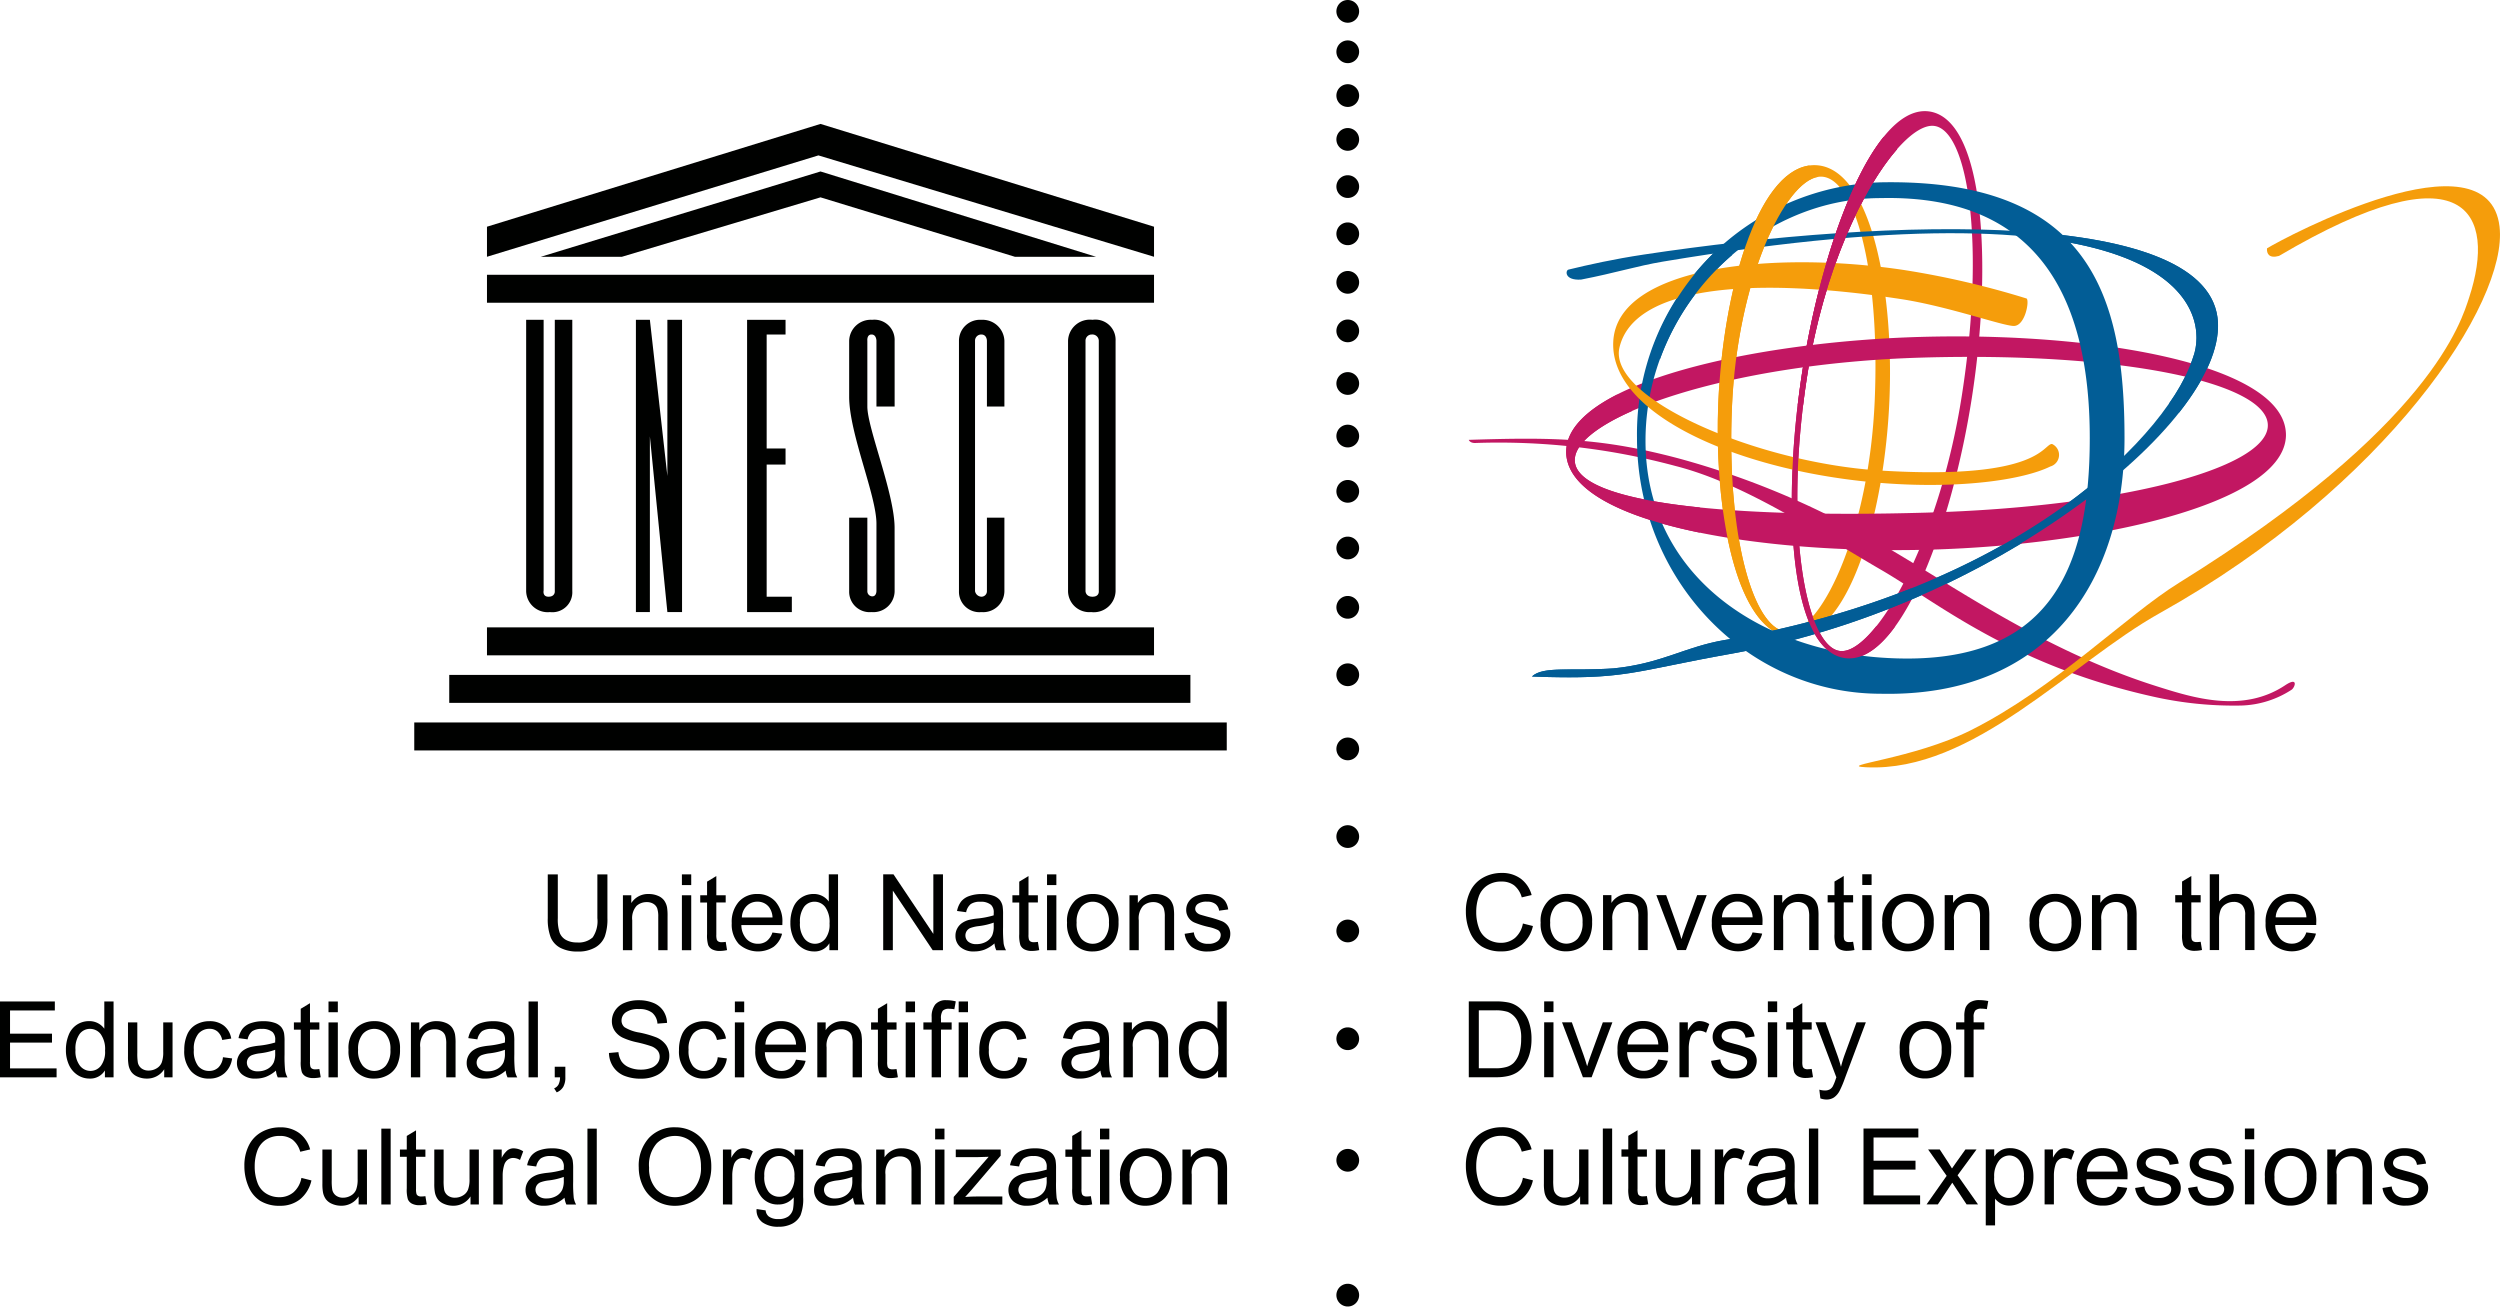 <svg id="Laag_1" data-name="Laag 1" xmlns="http://www.w3.org/2000/svg" viewBox="0 0 155.506 81.268"><title>Conventie Diversiteit van Cultuuruitingen</title><path d="M303.841,381.715a.707.707,0,1,1-.707-.707.708.708,0,0,1,.707.707" transform="translate(-219.3 -381.008)" style="fill:#000100"/><path d="M303.841,384.229a.707.707,0,1,1-.707-.707.708.708,0,0,1,.707.707" transform="translate(-219.3 -381.008)" style="fill:#000100"/><path d="M303.841,386.953a.707.707,0,1,1-.707-.707.708.708,0,0,1,.707.707" transform="translate(-219.3 -381.008)" style="fill:#000100"/><path d="M303.841,389.68a.707.707,0,1,1-.707-.707.708.708,0,0,1,.707.707" transform="translate(-219.3 -381.008)" style="fill:#000100"/><path d="M303.841,392.615a.707.707,0,1,1-.707-.707.708.708,0,0,1,.707.707" transform="translate(-219.3 -381.008)" style="fill:#000100"/><path d="M303.841,395.551a.707.707,0,1,1-.707-.707.708.708,0,0,1,.707.707" transform="translate(-219.3 -381.008)" style="fill:#000100"/><path d="M303.841,398.571a.707.707,0,1,1-.707-.707.708.708,0,0,1,.707.707" transform="translate(-219.3 -381.008)" style="fill:#000100"/><path d="M303.841,401.59a.707.707,0,1,1-.707-.707.708.708,0,0,1,.707.707" transform="translate(-219.3 -381.008)" style="fill:#000100"/><path d="M303.841,404.862a.707.707,0,1,1-.707-.707.708.708,0,0,1,.707.707" transform="translate(-219.3 -381.008)" style="fill:#000100"/><path d="M303.841,408.132a.707.707,0,1,1-.707-.707.708.708,0,0,1,.707.707" transform="translate(-219.3 -381.008)" style="fill:#000100"/><path d="M303.841,411.571a.707.707,0,1,1-.707-.707.708.708,0,0,1,.707.707" transform="translate(-219.3 -381.008)" style="fill:#000100"/><path d="M303.841,415.095a.707.707,0,1,1-.707-.707.708.708,0,0,1,.707.707" transform="translate(-219.3 -381.008)" style="fill:#000100"/><path d="M303.841,418.786a.707.707,0,1,1-.707-.707.708.708,0,0,1,.707.707" transform="translate(-219.3 -381.008)" style="fill:#000100"/><path d="M303.841,422.98a.707.707,0,1,1-.707-.707.708.708,0,0,1,.707.707" transform="translate(-219.3 -381.008)" style="fill:#000100"/><path d="M303.841,427.592a.707.707,0,1,1-.707-.707.709.709,0,0,1,.707.707" transform="translate(-219.3 -381.008)" style="fill:#000100"/><path d="M303.841,433.045a.707.707,0,1,1-.707-.707.709.709,0,0,1,.707.707" transform="translate(-219.3 -381.008)" style="fill:#000100"/><path d="M303.841,438.917a.707.707,0,1,1-.707-.707.709.709,0,0,1,.707.707" transform="translate(-219.3 -381.008)" style="fill:#000100"/><path d="M303.841,445.62a.707.707,0,1,1-.707-.707.708.708,0,0,1,.707.707" transform="translate(-219.3 -381.008)" style="fill:#000100"/><path d="M303.841,453.182a.707.707,0,1,1-.707-.708.707.707,0,0,1,.707.708" transform="translate(-219.3 -381.008)" style="fill:#000100"/><path d="M303.841,461.57a.707.707,0,1,1-.707-.708.707.707,0,0,1,.707.708" transform="translate(-219.3 -381.008)" style="fill:#000100"/><rect x="30.291" y="39.024" width="41.492" height="1.739" style="fill:#000100"/><rect x="27.944" y="41.981" width="46.102" height="1.739" style="fill:#000100"/><rect x="25.768" y="44.939" width="50.539" height="1.74" style="fill:#000100"/><rect x="30.291" y="17.092" width="41.492" height="1.739" style="fill:#000100"/><polygon points="38.686 15.972 51.037 12.275 63.129 15.972 68.173 15.972 51.037 10.666 33.64 15.972 38.686 15.972" style="fill:#000100"/><polygon points="30.291 15.972 50.907 9.666 71.783 15.972 71.783 14.102 51.037 7.708 30.291 14.102 30.291 15.972" style="fill:#000100"/><path d="M252.028,417.777a1.338,1.338,0,0,0,1.478,1.304,1.241,1.241,0,0,0,1.392-1.304v-16.876h-1.088v16.919s0,.305-.391.305c-.392,0-.304-.391-.304-.391V400.901h-1.087Z" transform="translate(-219.3 -381.008)" style="fill:#000100"/><polygon points="39.555 38.074 40.424 38.074 40.424 27.144 41.512 38.074 42.425 38.074 42.425 19.894 41.512 19.894 41.512 29.611 40.424 19.894 39.555 19.894 39.555 38.074" style="fill:#000100"/><polygon points="46.471 38.074 49.254 38.074 49.254 37.117 47.688 37.117 47.688 28.897 48.863 28.897 48.863 27.897 47.688 27.897 47.688 20.808 48.863 20.808 48.863 19.894 46.471 19.894 46.471 38.074" style="fill:#000100"/><path d="M281.776,406.295v-4.088a1.358,1.358,0,0,0-1.435-1.305,1.306,1.306,0,0,0-1.391,1.305v15.57a1.271,1.271,0,0,0,1.391,1.305,1.322,1.322,0,0,0,1.435-1.305v-4.567h-1.087v4.567a.341.341,0,0,1-.348.348.422.422,0,0,1-.392-.348v-15.57a.384.384,0,0,1,.392-.392c.348,0,.348.392.348.392v4.088Z" transform="translate(-219.3 -381.008)" style="fill:#000100"/><path d="M288.692,402.207a1.258,1.258,0,0,0-1.436-1.306,1.357,1.357,0,0,0-1.521,1.306v15.57a1.321,1.321,0,0,0,1.434,1.304,1.356,1.356,0,0,0,1.523-1.304Zm-1.044,15.57s.043.348-.392.348c-.434,0-.434-.348-.434-.348v-15.57a.383.383,0,0,1,.39-.392.399.399,0,0,1,.436.392Z" transform="translate(-219.3 -381.008)" style="fill:#000100"/><path d="M273.817,417.777s0,.348-.283.325a.318.318,0,0,1-.283-.325v-4.567h-1.131v4.567a1.272,1.272,0,0,0,1.391,1.304,1.323,1.323,0,0,0,1.437-1.304s0-3.045-.002-3.933c-.003-2.134-1.695-6.201-1.695-7.548v-4.089s-.044-.392.26-.392c.306,0,.306.392.306.392v4.088h1.131v-4.088a1.256,1.256,0,0,0-1.392-1.306,1.345,1.345,0,0,0-1.436,1.306v3.479c0,2.283,1.697,6.132,1.697,7.893Z" transform="translate(-219.3 -381.008)" style="fill:#000100"/><path d="M256.458,435.396h.625v2.726a3.224,3.224,0,0,1-.161,1.13,1.379,1.379,0,0,1-.581.681,2.059,2.059,0,0,1-1.103.262,2.262,2.262,0,0,1-1.084-.229,1.305,1.305,0,0,1-.602-.661,3.149,3.149,0,0,1-.18-1.183v-2.726h.625v2.723a2.649,2.649,0,0,0,.114.905.865.865,0,0,0,.393.449,1.357,1.357,0,0,0,.68.157,1.302,1.302,0,0,0,.982-.312,1.801,1.801,0,0,0,.292-1.2Z" transform="translate(-219.3 -381.008)" style="fill:#000100"/><path d="M258.047,440.113v-3.418h.521v.486a1.228,1.228,0,0,1,1.088-.563,1.423,1.423,0,0,1,.568.111.894.894,0,0,1,.388.291,1.113,1.113,0,0,1,.18.428,3.314,3.314,0,0,1,.032.563v2.102h-.579v-2.079a1.564,1.564,0,0,0-.067-.529.561.561,0,0,0-.24-.28.768.768,0,0,0-.404-.104.936.936,0,0,0-.639.235,1.157,1.157,0,0,0-.269.892v1.866Z" transform="translate(-219.3 -381.008)" style="fill:#000100"/><path d="M261.716,436.062v-.666h.58v.666Zm0,4.052v-3.418h.58v3.418Z" transform="translate(-219.3 -381.008)" style="fill:#000100"/><path d="M264.441,439.595l.083.512a2.162,2.162,0,0,1-.438.052.992.992,0,0,1-.489-.1.56.56,0,0,1-.245-.263,2.067,2.067,0,0,1-.071-.684v-1.966h-.425v-.451h.425v-.846l.576-.348v1.193h.583v.451h-.583v1.998a1.022,1.022,0,0,0,.03.318.239.239,0,0,0,.1.112.379.379,0,0,0,.198.042A1.793,1.793,0,0,0,264.441,439.595Z" transform="translate(-219.3 -381.008)" style="fill:#000100"/><path d="M267.347,439.013l.599.074a1.46,1.46,0,0,1-.524.813,1.776,1.776,0,0,1-2.167-.172,1.803,1.803,0,0,1-.439-1.295,1.887,1.887,0,0,1,.444-1.339,1.503,1.503,0,0,1,1.152-.477,1.461,1.461,0,0,1,1.12.467,1.855,1.855,0,0,1,.434,1.312c0,.035-.001.086-.003.155h-2.549a1.313,1.313,0,0,0,.319.862.948.948,0,0,0,.714.299.886.886,0,0,0,.543-.167A1.11,1.11,0,0,0,267.347,439.013Zm-1.902-.937h1.908a1.158,1.158,0,0,0-.219-.646.887.887,0,0,0-.718-.335.921.921,0,0,0-.671.267A1.062,1.062,0,0,0,265.445,438.076Z" transform="translate(-219.3 -381.008)" style="fill:#000100"/><path d="M270.89,440.113v-.432a1.063,1.063,0,0,1-.956.509,1.339,1.339,0,0,1-.751-.226,1.479,1.479,0,0,1-.531-.629,2.177,2.177,0,0,1-.188-.929,2.425,2.425,0,0,1,.171-.928,1.339,1.339,0,0,1,.511-.639,1.366,1.366,0,0,1,.763-.223,1.144,1.144,0,0,1,.943.47v-1.692h.576v4.718Zm-1.831-1.706a1.484,1.484,0,0,0,.276.981.835.835,0,0,0,.653.325.82.82,0,0,0,.646-.311,1.432,1.432,0,0,0,.265-.947,1.609,1.609,0,0,0-.27-1.03.832.832,0,0,0-.666-.328.803.803,0,0,0-.645.315A1.555,1.555,0,0,0,269.06,438.407Z" transform="translate(-219.3 -381.008)" style="fill:#000100"/><path d="M274.237,440.113v-4.718h.641l2.478,3.704v-3.704h.599v4.718h-.64l-2.478-3.707v3.707Z" transform="translate(-219.3 -381.008)" style="fill:#000100"/><path d="M281.159,439.691a2.158,2.158,0,0,1-.62.387,1.807,1.807,0,0,1-.639.112,1.242,1.242,0,0,1-.866-.275.908.908,0,0,1-.302-.703.932.932,0,0,1,.114-.458.947.947,0,0,1,.299-.334,1.422,1.422,0,0,1,.416-.189,4.176,4.176,0,0,1,.515-.087,5.302,5.302,0,0,0,1.033-.199c.002-.079.003-.13.003-.151a.638.638,0,0,0-.165-.499.969.969,0,0,0-.66-.196,1.02,1.02,0,0,0-.603.144.875.875,0,0,0-.288.507l-.566-.077a1.399,1.399,0,0,1,.254-.588,1.114,1.114,0,0,1,.512-.344,2.264,2.264,0,0,1,.775-.121,2.034,2.034,0,0,1,.711.104.93.93,0,0,1,.402.259.904.904,0,0,1,.18.395,3.237,3.237,0,0,1,.029.534v.771a8.252,8.252,0,0,0,.037,1.022,1.299,1.299,0,0,0,.146.41h-.605A1.227,1.227,0,0,1,281.159,439.691Zm-.048-1.294a4.221,4.221,0,0,1-.946.219,2.226,2.226,0,0,0-.505.116.503.503,0,0,0-.229.188.512.512,0,0,0,.095.661.757.757,0,0,0,.513.154,1.196,1.196,0,0,0,.596-.146.901.901,0,0,0,.383-.4,1.403,1.403,0,0,0,.093-.579Z" transform="translate(-219.3 -381.008)" style="fill:#000100"/><path d="M283.859,439.595l.083.512a2.162,2.162,0,0,1-.438.052.992.992,0,0,1-.489-.1.56.56,0,0,1-.245-.263,2.067,2.067,0,0,1-.071-.684v-1.966h-.425v-.451h.425v-.846l.576-.348v1.193h.583v.451h-.583v1.998a1.022,1.022,0,0,0,.03.318.239.239,0,0,0,.1.112.379.379,0,0,0,.198.042A1.793,1.793,0,0,0,283.859,439.595Z" transform="translate(-219.3 -381.008)" style="fill:#000100"/><path d="M284.428,436.062v-.666h.58v.666Zm0,4.052v-3.418h.58v3.418Z" transform="translate(-219.3 -381.008)" style="fill:#000100"/><path d="M285.673,438.404a1.761,1.761,0,0,1,.528-1.406,1.592,1.592,0,0,1,1.075-.38,1.535,1.535,0,0,1,1.152.462,1.759,1.759,0,0,1,.447,1.276,2.259,2.259,0,0,1-.198,1.037,1.404,1.404,0,0,1-.576.588,1.687,1.687,0,0,1-.826.209,1.536,1.536,0,0,1-1.16-.46A1.841,1.841,0,0,1,285.673,438.404Zm.595,0a1.457,1.457,0,0,0,.287.983.954.954,0,0,0,1.438-.002,1.491,1.491,0,0,0,.286-1.001,1.41,1.41,0,0,0-.288-.96.954.954,0,0,0-1.437-.002A1.45,1.45,0,0,0,286.269,438.404Z" transform="translate(-219.3 -381.008)" style="fill:#000100"/><path d="M289.555,440.113v-3.418h.521v.486a1.228,1.228,0,0,1,1.088-.563,1.423,1.423,0,0,1,.568.111.894.894,0,0,1,.388.291,1.113,1.113,0,0,1,.18.428,3.315,3.315,0,0,1,.032.563v2.102h-.579v-2.079a1.564,1.564,0,0,0-.067-.529.561.561,0,0,0-.24-.28.768.768,0,0,0-.404-.104.936.936,0,0,0-.639.235,1.157,1.157,0,0,0-.269.892v1.866Z" transform="translate(-219.3 -381.008)" style="fill:#000100"/><path d="M292.988,439.093l.573-.09a.8.8,0,0,0,.269.527.931.931,0,0,0,.616.184.904.904,0,0,0,.592-.162.486.486,0,0,0,.193-.382.352.352,0,0,0-.171-.309,2.475,2.475,0,0,0-.592-.196,5.435,5.435,0,0,1-.883-.278.843.843,0,0,1-.5-.784.881.881,0,0,1,.104-.423.938.938,0,0,1,.285-.323,1.192,1.192,0,0,1,.369-.169,1.758,1.758,0,0,1,.5-.069,1.978,1.978,0,0,1,.706.116.96.96,0,0,1,.449.313,1.227,1.227,0,0,1,.199.529l-.566.077a.62.62,0,0,0-.224-.412.817.817,0,0,0-.523-.147.948.948,0,0,0-.569.132.384.384,0,0,0-.17.309.321.321,0,0,0,.071.203.509.509,0,0,0,.222.154q.087.032.512.148a7.038,7.038,0,0,1,.858.269.87.87,0,0,1,.381.304.854.854,0,0,1,.138.496.97.97,0,0,1-.169.545,1.087,1.087,0,0,1-.488.396,1.766,1.766,0,0,1-.721.141,1.606,1.606,0,0,1-1.015-.277A1.285,1.285,0,0,1,292.988,439.093Z" transform="translate(-219.3 -381.008)" style="fill:#000100"/><path d="M219.3,448.021v-4.718h3.411v.558h-2.787v1.444h2.61v.554h-2.61v1.605h2.896v.557Z" transform="translate(-219.3 -381.008)" style="fill:#000100"/><path d="M225.826,448.021v-.431a1.062,1.062,0,0,1-.956.508,1.346,1.346,0,0,1-.751-.225,1.482,1.482,0,0,1-.531-.63,2.17,2.17,0,0,1-.188-.928,2.433,2.433,0,0,1,.171-.929,1.348,1.348,0,0,1,.511-.639,1.366,1.366,0,0,1,.763-.222,1.137,1.137,0,0,1,.943.47v-1.693h.576v4.718Zm-1.831-1.705a1.484,1.484,0,0,0,.276.981.835.835,0,0,0,.653.325.82.82,0,0,0,.646-.311,1.435,1.435,0,0,0,.265-.948,1.606,1.606,0,0,0-.27-1.029.832.832,0,0,0-.666-.328.801.801,0,0,0-.645.315A1.553,1.553,0,0,0,223.995,446.316Z" transform="translate(-219.3 -381.008)" style="fill:#000100"/><path d="M229.514,448.021v-.502a1.25,1.25,0,0,1-1.084.579,1.384,1.384,0,0,1-.565-.115.926.926,0,0,1-.389-.292,1.081,1.081,0,0,1-.179-.429,2.913,2.913,0,0,1-.036-.541v-2.117h.58V446.5a3.407,3.407,0,0,0,.035.611.603.603,0,0,0,.232.358.717.717,0,0,0,.438.131.956.956,0,0,0,.489-.134.74.74,0,0,0,.323-.364,1.819,1.819,0,0,0,.095-.667v-1.831h.58v3.417Z" transform="translate(-219.3 -381.008)" style="fill:#000100"/><path d="M233.169,446.77l.569.074a1.475,1.475,0,0,1-.478.922,1.39,1.39,0,0,1-.945.333,1.468,1.468,0,0,1-1.128-.458,1.861,1.861,0,0,1-.426-1.314,2.373,2.373,0,0,1,.184-.969,1.277,1.277,0,0,1,.558-.623,1.664,1.664,0,0,1,.816-.207,1.419,1.419,0,0,1,.911.281,1.29,1.29,0,0,1,.454.8l-.563.087a.938.938,0,0,0-.285-.519.74.74,0,0,0-.494-.174.897.897,0,0,0-.711.314,1.487,1.487,0,0,0-.274.992,1.541,1.541,0,0,0,.264,1.001.859.859,0,0,0,.688.312.812.812,0,0,0,.57-.21A1.036,1.036,0,0,0,233.169,446.77Z" transform="translate(-219.3 -381.008)" style="fill:#000100"/><path d="M236.465,447.601a2.174,2.174,0,0,1-.62.386,1.786,1.786,0,0,1-.639.112,1.246,1.246,0,0,1-.866-.274.908.908,0,0,1-.302-.703.952.952,0,0,1,.414-.792,1.397,1.397,0,0,1,.416-.189,3.995,3.995,0,0,1,.515-.087,5.362,5.362,0,0,0,1.033-.2c.002-.079.003-.13.003-.151a.637.637,0,0,0-.165-.498.969.969,0,0,0-.66-.196,1.028,1.028,0,0,0-.603.143.875.875,0,0,0-.288.507l-.566-.077a1.4,1.4,0,0,1,.254-.587,1.115,1.115,0,0,1,.512-.345,2.289,2.289,0,0,1,.775-.12,2.059,2.059,0,0,1,.711.103.939.939,0,0,1,.402.259.909.909,0,0,1,.18.395,3.236,3.236,0,0,1,.029.534v.772a8.243,8.243,0,0,0,.037,1.021,1.299,1.299,0,0,0,.146.41h-.605A1.227,1.227,0,0,1,236.465,447.601Zm-.048-1.294a4.221,4.221,0,0,1-.946.219,2.173,2.173,0,0,0-.505.116.507.507,0,0,0-.229.188.513.513,0,0,0,.095.662.757.757,0,0,0,.513.154,1.196,1.196,0,0,0,.596-.146.906.906,0,0,0,.383-.4,1.405,1.405,0,0,0,.093-.58Z" transform="translate(-219.3 -381.008)" style="fill:#000100"/><path d="M239.165,447.504l.084.512a2.156,2.156,0,0,1-.438.051.992.992,0,0,1-.489-.1.558.558,0,0,1-.245-.262,2.075,2.075,0,0,1-.071-.685v-1.966h-.425v-.45h.425v-.847l.576-.348v1.194h.583v.45H238.582v1.998a1.03,1.03,0,0,0,.03.319.244.244,0,0,0,.1.112.379.379,0,0,0,.198.042A1.952,1.952,0,0,0,239.165,447.504Z" transform="translate(-219.3 -381.008)" style="fill:#000100"/><path d="M239.734,443.971v-.667h.58v.667Zm0,4.051v-3.417h.58v3.417Z" transform="translate(-219.3 -381.008)" style="fill:#000100"/><path d="M240.979,446.312a1.761,1.761,0,0,1,.528-1.406,1.591,1.591,0,0,1,1.075-.379,1.532,1.532,0,0,1,1.152.462,1.756,1.756,0,0,1,.447,1.275,2.264,2.264,0,0,1-.198,1.038,1.401,1.401,0,0,1-.576.587,1.676,1.676,0,0,1-.826.209,1.536,1.536,0,0,1-1.16-.46A1.839,1.839,0,0,1,240.979,446.312Zm.595,0a1.455,1.455,0,0,0,.287.983.953.953,0,0,0,1.438-.001,1.493,1.493,0,0,0,.286-1.001,1.413,1.413,0,0,0-.288-.961.956.956,0,0,0-1.437-.002A1.45,1.45,0,0,0,241.575,446.312Z" transform="translate(-219.3 -381.008)" style="fill:#000100"/><path d="M244.86,448.021v-3.417h.521v.485a1.229,1.229,0,0,1,1.088-.562,1.44,1.44,0,0,1,.568.11.896.896,0,0,1,.388.292,1.113,1.113,0,0,1,.18.428,3.309,3.309,0,0,1,.032.562v2.102h-.579v-2.078a1.57,1.57,0,0,0-.067-.53.559.559,0,0,0-.24-.279.759.759,0,0,0-.404-.104.94.94,0,0,0-.639.234,1.16,1.16,0,0,0-.269.892v1.866Z" transform="translate(-219.3 -381.008)" style="fill:#000100"/><path d="M250.756,447.601a2.174,2.174,0,0,1-.62.386,1.786,1.786,0,0,1-.639.112,1.246,1.246,0,0,1-.866-.274.908.908,0,0,1-.302-.703.953.953,0,0,1,.414-.792,1.397,1.397,0,0,1,.417-.189,3.994,3.994,0,0,1,.515-.087,5.362,5.362,0,0,0,1.033-.2c.002-.079.003-.13.003-.151a.637.637,0,0,0-.165-.498.969.969,0,0,0-.66-.196,1.028,1.028,0,0,0-.603.143.875.875,0,0,0-.288.507l-.566-.077a1.4,1.4,0,0,1,.254-.587,1.115,1.115,0,0,1,.512-.345,2.289,2.289,0,0,1,.775-.12,2.059,2.059,0,0,1,.711.103.939.939,0,0,1,.402.259.909.909,0,0,1,.18.395,3.237,3.237,0,0,1,.029.534v.772a8.241,8.241,0,0,0,.037,1.021,1.299,1.299,0,0,0,.146.41h-.605A1.227,1.227,0,0,1,250.756,447.601Zm-.048-1.294a4.221,4.221,0,0,1-.946.219,2.173,2.173,0,0,0-.505.116.507.507,0,0,0-.229.188.513.513,0,0,0,.095.662.757.757,0,0,0,.513.154,1.196,1.196,0,0,0,.596-.146.906.906,0,0,0,.383-.4,1.405,1.405,0,0,0,.093-.58Z" transform="translate(-219.3 -381.008)" style="fill:#000100"/><path d="M252.178,448.021v-4.718h.58v4.718Z" transform="translate(-219.3 -381.008)" style="fill:#000100"/><path d="M253.806,448.021v-.659h.66v.659a1.174,1.174,0,0,1-.128.588.846.846,0,0,1-.409.346l-.161-.248a.553.553,0,0,0,.271-.236,1.014,1.014,0,0,0,.097-.449Z" transform="translate(-219.3 -381.008)" style="fill:#000100"/><path d="M257.179,446.506l.589-.052a1.298,1.298,0,0,0,.195.581,1.067,1.067,0,0,0,.475.367,1.807,1.807,0,0,0,.724.14,1.747,1.747,0,0,0,.631-.105.874.874,0,0,0,.407-.292.672.672,0,0,0,.134-.403.612.612,0,0,0-.129-.388.951.951,0,0,0-.425-.278,8.229,8.229,0,0,0-.84-.23,4.299,4.299,0,0,1-.911-.294,1.278,1.278,0,0,1-.503-.439,1.075,1.075,0,0,1-.166-.588,1.198,1.198,0,0,1,.203-.667,1.255,1.255,0,0,1,.592-.472,2.245,2.245,0,0,1,.866-.161,2.372,2.372,0,0,1,.925.169,1.334,1.334,0,0,1,.616.497,1.43,1.43,0,0,1,.231.743l-.598.046a.965.965,0,0,0-.327-.676,1.272,1.272,0,0,0-.822-.229,1.318,1.318,0,0,0-.826.207.624.624,0,0,0-.259.501.537.537,0,0,0,.183.418,2.48,2.48,0,0,0,.941.336,6.371,6.371,0,0,1,1.044.301,1.432,1.432,0,0,1,.608.481,1.173,1.173,0,0,1,.196.671,1.287,1.287,0,0,1-.215.71,1.422,1.422,0,0,1-.62.518,2.162,2.162,0,0,1-.909.186,2.723,2.723,0,0,1-1.073-.187,1.507,1.507,0,0,1-.679-.562A1.591,1.591,0,0,1,257.179,446.506Z" transform="translate(-219.3 -381.008)" style="fill:#000100"/><path d="M263.943,446.77l.569.074a1.475,1.475,0,0,1-.478.922,1.39,1.39,0,0,1-.945.333,1.468,1.468,0,0,1-1.128-.458,1.861,1.861,0,0,1-.426-1.314,2.373,2.373,0,0,1,.184-.969,1.277,1.277,0,0,1,.558-.623,1.664,1.664,0,0,1,.816-.207,1.419,1.419,0,0,1,.911.281,1.29,1.29,0,0,1,.454.8l-.563.087a.938.938,0,0,0-.285-.519.74.74,0,0,0-.494-.174.897.897,0,0,0-.711.314,1.487,1.487,0,0,0-.274.992,1.541,1.541,0,0,0,.264,1.001.859.859,0,0,0,.688.312.812.812,0,0,0,.57-.21A1.036,1.036,0,0,0,263.943,446.77Z" transform="translate(-219.3 -381.008)" style="fill:#000100"/><path d="M265.011,443.971v-.667h.58v.667Zm0,4.051v-3.417h.58v3.417Z" transform="translate(-219.3 -381.008)" style="fill:#000100"/><path d="M268.812,446.921l.599.074a1.466,1.466,0,0,1-.524.814,1.582,1.582,0,0,1-.979.289,1.56,1.56,0,0,1-1.189-.462,1.803,1.803,0,0,1-.439-1.295,1.887,1.887,0,0,1,.444-1.339,1.502,1.502,0,0,1,1.152-.476,1.463,1.463,0,0,1,1.12.466,1.856,1.856,0,0,1,.434,1.313c0,.034-.001.086-.003.154h-2.549a1.309,1.309,0,0,0,.319.862.949.949,0,0,0,.714.3.88.88,0,0,0,.543-.168A1.105,1.105,0,0,0,268.812,446.921Zm-1.902-.937h1.908a1.158,1.158,0,0,0-.219-.646.89.89,0,0,0-.718-.335.921.921,0,0,0-.671.268A1.057,1.057,0,0,0,266.91,445.984Z" transform="translate(-219.3 -381.008)" style="fill:#000100"/><path d="M270.138,448.021v-3.417h.521v.485a1.229,1.229,0,0,1,1.088-.562,1.44,1.44,0,0,1,.568.11.896.896,0,0,1,.388.292,1.113,1.113,0,0,1,.18.428,3.308,3.308,0,0,1,.032.562v2.102h-.579v-2.078a1.57,1.57,0,0,0-.067-.53.559.559,0,0,0-.24-.279.759.759,0,0,0-.404-.104.94.94,0,0,0-.639.234,1.16,1.16,0,0,0-.269.892v1.866Z" transform="translate(-219.3 -381.008)" style="fill:#000100"/><path d="M275.067,447.504l.084.512a2.156,2.156,0,0,1-.438.051.992.992,0,0,1-.489-.1.558.558,0,0,1-.245-.262,2.075,2.075,0,0,1-.071-.685v-1.966h-.425v-.45h.425v-.847l.576-.348v1.194h.583v.45h-.583v1.998a1.029,1.029,0,0,0,.03.319.244.244,0,0,0,.1.112.379.379,0,0,0,.198.042A1.952,1.952,0,0,0,275.067,447.504Z" transform="translate(-219.3 -381.008)" style="fill:#000100"/><path d="M275.637,443.971v-.667h.58v.667Zm0,4.051v-3.417h.58v3.417Z" transform="translate(-219.3 -381.008)" style="fill:#000100"/><path d="M277.252,448.021v-2.97h-.515v-.447h.515v-.332a1.209,1.209,0,0,1,.219-.778.837.837,0,0,1,.692-.271,2.205,2.205,0,0,1,.589.074l-.09.489a1.857,1.857,0,0,0-.312-.029.549.549,0,0,0-.409.119.797.797,0,0,0-.109.505v.223h.663v.447h-.663v2.97Zm1.68-4.051v-.667h.58v.667Zm0,4.051v-3.417h.58v3.417Z" transform="translate(-219.3 -381.008)" style="fill:#000100"/><path d="M282.623,446.77l.569.074a1.475,1.475,0,0,1-.478.922,1.39,1.39,0,0,1-.945.333,1.468,1.468,0,0,1-1.128-.458,1.861,1.861,0,0,1-.426-1.314,2.373,2.373,0,0,1,.184-.969,1.277,1.277,0,0,1,.558-.623,1.664,1.664,0,0,1,.816-.207,1.419,1.419,0,0,1,.911.281,1.29,1.29,0,0,1,.454.8l-.563.087a.938.938,0,0,0-.285-.519.74.74,0,0,0-.494-.174.897.897,0,0,0-.711.314,1.487,1.487,0,0,0-.274.992,1.541,1.541,0,0,0,.264,1.001.859.859,0,0,0,.688.312.812.812,0,0,0,.57-.21A1.036,1.036,0,0,0,282.623,446.77Z" transform="translate(-219.3 -381.008)" style="fill:#000100"/><path d="M287.75,447.601a2.174,2.174,0,0,1-.62.386,1.786,1.786,0,0,1-.639.112,1.246,1.246,0,0,1-.866-.274.908.908,0,0,1-.302-.703.952.952,0,0,1,.414-.792,1.397,1.397,0,0,1,.416-.189,3.995,3.995,0,0,1,.515-.087,5.362,5.362,0,0,0,1.033-.2c.002-.079.003-.13.003-.151a.637.637,0,0,0-.165-.498.969.969,0,0,0-.66-.196,1.028,1.028,0,0,0-.603.143.875.875,0,0,0-.288.507l-.566-.077a1.4,1.4,0,0,1,.254-.587,1.115,1.115,0,0,1,.512-.345,2.289,2.289,0,0,1,.775-.12,2.059,2.059,0,0,1,.711.103.939.939,0,0,1,.402.259.909.909,0,0,1,.18.395,3.237,3.237,0,0,1,.029.534v.772a8.243,8.243,0,0,0,.037,1.021,1.299,1.299,0,0,0,.146.41h-.605A1.228,1.228,0,0,1,287.75,447.601Zm-.048-1.294a4.221,4.221,0,0,1-.946.219,2.173,2.173,0,0,0-.505.116.507.507,0,0,0-.229.188.513.513,0,0,0,.095.662.757.757,0,0,0,.513.154,1.196,1.196,0,0,0,.596-.146.906.906,0,0,0,.383-.4,1.405,1.405,0,0,0,.093-.58Z" transform="translate(-219.3 -381.008)" style="fill:#000100"/><path d="M289.185,448.021v-3.417h.521v.485a1.229,1.229,0,0,1,1.088-.562,1.44,1.44,0,0,1,.568.11.896.896,0,0,1,.388.292,1.113,1.113,0,0,1,.18.428,3.309,3.309,0,0,1,.032.562v2.102h-.579v-2.078a1.57,1.57,0,0,0-.067-.53.559.559,0,0,0-.24-.279.759.759,0,0,0-.404-.104.94.94,0,0,0-.639.234,1.16,1.16,0,0,0-.269.892v1.866Z" transform="translate(-219.3 -381.008)" style="fill:#000100"/><path d="M295.067,448.021v-.431a1.062,1.062,0,0,1-.956.508,1.346,1.346,0,0,1-.751-.225,1.482,1.482,0,0,1-.531-.63,2.17,2.17,0,0,1-.188-.928,2.433,2.433,0,0,1,.171-.929,1.348,1.348,0,0,1,.511-.639,1.366,1.366,0,0,1,.763-.222,1.137,1.137,0,0,1,.943.47v-1.693h.576v4.718Zm-1.831-1.705a1.484,1.484,0,0,0,.276.981.835.835,0,0,0,.653.325.82.82,0,0,0,.645-.311,1.435,1.435,0,0,0,.265-.948,1.606,1.606,0,0,0-.27-1.029.832.832,0,0,0-.666-.328.801.801,0,0,0-.645.315A1.554,1.554,0,0,0,293.236,446.316Z" transform="translate(-219.3 -381.008)" style="fill:#000100"/><path d="M238.048,454.276l.624.157a2.103,2.103,0,0,1-.706,1.173,1.946,1.946,0,0,1-1.247.404,2.242,2.242,0,0,1-1.241-.311,1.939,1.939,0,0,1-.727-.899,3.206,3.206,0,0,1-.25-1.265,2.78,2.78,0,0,1,.282-1.286,1.927,1.927,0,0,1,.801-.833,2.334,2.334,0,0,1,1.144-.285,1.934,1.934,0,0,1,1.19.36,1.874,1.874,0,0,1,.673,1.014l-.615.145a1.454,1.454,0,0,0-.477-.749,1.265,1.265,0,0,0-.785-.235,1.523,1.523,0,0,0-.909.261,1.376,1.376,0,0,0-.514.7,2.819,2.819,0,0,0-.148.905,2.882,2.882,0,0,0,.175,1.051,1.302,1.302,0,0,0,.546.671,1.526,1.526,0,0,0,.801.223,1.346,1.346,0,0,0,.888-.303A1.552,1.552,0,0,0,238.048,454.276Z" transform="translate(-219.3 -381.008)" style="fill:#000100"/><path d="M241.607,455.93v-.502a1.25,1.25,0,0,1-1.084.579,1.384,1.384,0,0,1-.565-.115.926.926,0,0,1-.389-.292,1.081,1.081,0,0,1-.179-.429,2.913,2.913,0,0,1-.036-.541V452.513h.58v1.895a3.407,3.407,0,0,0,.035.611.603.603,0,0,0,.232.358.717.717,0,0,0,.438.131.955.955,0,0,0,.489-.134.74.74,0,0,0,.323-.364,1.819,1.819,0,0,0,.095-.667V452.513h.58v3.417Z" transform="translate(-219.3 -381.008)" style="fill:#000100"/><path d="M243.02,455.93v-4.718h.58v4.718Z" transform="translate(-219.3 -381.008)" style="fill:#000100"/><path d="M245.761,455.412l.084.512a2.155,2.155,0,0,1-.438.051.992.992,0,0,1-.489-.1.558.558,0,0,1-.245-.262,2.075,2.075,0,0,1-.071-.685v-1.966h-.425v-.45h.425V451.666l.576-.348v1.194h.583v.45h-.583v1.998a1.029,1.029,0,0,0,.03.319.244.244,0,0,0,.1.112.379.379,0,0,0,.198.042A1.951,1.951,0,0,0,245.761,455.412Z" transform="translate(-219.3 -381.008)" style="fill:#000100"/><path d="M248.567,455.93v-.502a1.25,1.25,0,0,1-1.084.579,1.384,1.384,0,0,1-.565-.115.926.926,0,0,1-.389-.292,1.081,1.081,0,0,1-.179-.429,2.913,2.913,0,0,1-.036-.541V452.513h.58v1.895a3.407,3.407,0,0,0,.035.611.603.603,0,0,0,.232.358.717.717,0,0,0,.438.131.955.955,0,0,0,.489-.134.74.74,0,0,0,.323-.364,1.819,1.819,0,0,0,.095-.667V452.513h.58v3.417Z" transform="translate(-219.3 -381.008)" style="fill:#000100"/><path d="M249.987,455.93v-3.417h.521v.518a1.417,1.417,0,0,1,.369-.479.642.642,0,0,1,.372-.115,1.124,1.124,0,0,1,.595.187l-.199.537a.825.825,0,0,0-.425-.125.552.552,0,0,0-.341.114.615.615,0,0,0-.215.316,2.256,2.256,0,0,0-.097.676v1.789Z" transform="translate(-219.3 -381.008)" style="fill:#000100"/><path d="M254.417,455.509a2.174,2.174,0,0,1-.62.386,1.785,1.785,0,0,1-.639.112,1.246,1.246,0,0,1-.866-.274.908.908,0,0,1-.302-.703.952.952,0,0,1,.414-.792,1.397,1.397,0,0,1,.416-.189,3.993,3.993,0,0,1,.515-.087,5.362,5.362,0,0,0,1.033-.2c.002-.079.003-.13.003-.151a.637.637,0,0,0-.165-.498.969.969,0,0,0-.66-.196,1.028,1.028,0,0,0-.603.143.875.875,0,0,0-.288.507l-.566-.077a1.4,1.4,0,0,1,.254-.587,1.116,1.116,0,0,1,.512-.345,2.289,2.289,0,0,1,.775-.12,2.059,2.059,0,0,1,.711.103.939.939,0,0,1,.402.259.909.909,0,0,1,.18.395,3.237,3.237,0,0,1,.029.534v.772a8.243,8.243,0,0,0,.037,1.021,1.299,1.299,0,0,0,.146.41h-.605A1.227,1.227,0,0,1,254.417,455.509Zm-.048-1.294a4.221,4.221,0,0,1-.946.219,2.173,2.173,0,0,0-.505.116.507.507,0,0,0-.229.188.513.513,0,0,0,.095.662.757.757,0,0,0,.513.154,1.196,1.196,0,0,0,.596-.146.906.906,0,0,0,.383-.4,1.405,1.405,0,0,0,.093-.58Z" transform="translate(-219.3 -381.008)" style="fill:#000100"/><path d="M255.84,455.93v-4.718h.58v4.718Z" transform="translate(-219.3 -381.008)" style="fill:#000100"/><path d="M259.032,453.632a2.565,2.565,0,0,1,.631-1.839,2.147,2.147,0,0,1,1.628-.664,2.259,2.259,0,0,1,1.178.312,2.048,2.048,0,0,1,.8.871,2.829,2.829,0,0,1,.275,1.266,2.781,2.781,0,0,1-.29,1.284,1.972,1.972,0,0,1-.82.857,2.345,2.345,0,0,1-1.146.292,2.228,2.228,0,0,1-1.19-.322,2.072,2.072,0,0,1-.795-.878A2.67,2.67,0,0,1,259.032,453.632Zm.644.01a1.889,1.889,0,0,0,.459,1.344,1.599,1.599,0,0,0,2.311-.005,2.004,2.004,0,0,0,.455-1.406,2.42,2.42,0,0,0-.195-1.006,1.496,1.496,0,0,0-.569-.666,1.548,1.548,0,0,0-.841-.236,1.6,1.6,0,0,0-1.141.455A2.035,2.035,0,0,0,259.676,453.642Z" transform="translate(-219.3 -381.008)" style="fill:#000100"/><path d="M264.268,455.93v-3.417h.521v.518a1.417,1.417,0,0,1,.369-.479.642.642,0,0,1,.372-.115,1.124,1.124,0,0,1,.595.187l-.199.537a.825.825,0,0,0-.425-.125.552.552,0,0,0-.341.114.615.615,0,0,0-.215.316,2.256,2.256,0,0,0-.097.676v1.789Z" transform="translate(-219.3 -381.008)" style="fill:#000100"/><path d="M266.362,456.213l.563.084a.537.537,0,0,0,.196.38.963.963,0,0,0,.589.16,1.034,1.034,0,0,0,.621-.16.796.796,0,0,0,.296-.451,3.72,3.72,0,0,0,.042-.743,1.19,1.19,0,0,1-.946.447,1.289,1.289,0,0,1-1.091-.508,1.96,1.96,0,0,1-.386-1.22,2.281,2.281,0,0,1,.177-.903,1.417,1.417,0,0,1,.514-.639,1.391,1.391,0,0,1,.79-.225,1.226,1.226,0,0,1,.998.489v-.412h.534v2.954a2.797,2.797,0,0,1-.163,1.131,1.193,1.193,0,0,1-.515.526,1.782,1.782,0,0,1-.867.192,1.633,1.633,0,0,1-.988-.274A.932.932,0,0,1,266.362,456.213Zm.479-2.053a1.482,1.482,0,0,0,.267.981.848.848,0,0,0,.669.309.858.858,0,0,0,.669-.307,1.435,1.435,0,0,0,.27-.964,1.4,1.4,0,0,0-.278-.946.859.859,0,0,0-.671-.318.836.836,0,0,0-.656.313A1.393,1.393,0,0,0,266.842,454.16Z" transform="translate(-219.3 -381.008)" style="fill:#000100"/><path d="M272.364,455.509a2.174,2.174,0,0,1-.62.386,1.785,1.785,0,0,1-.639.112,1.246,1.246,0,0,1-.866-.274.908.908,0,0,1-.302-.703.953.953,0,0,1,.414-.792,1.397,1.397,0,0,1,.417-.189,3.993,3.993,0,0,1,.515-.087,5.362,5.362,0,0,0,1.033-.2c.002-.079.003-.13.003-.151a.637.637,0,0,0-.165-.498.969.969,0,0,0-.66-.196,1.028,1.028,0,0,0-.603.143.875.875,0,0,0-.288.507l-.566-.077a1.4,1.4,0,0,1,.254-.587,1.116,1.116,0,0,1,.512-.345,2.289,2.289,0,0,1,.775-.12,2.059,2.059,0,0,1,.711.103.938.938,0,0,1,.402.259.909.909,0,0,1,.18.395,3.237,3.237,0,0,1,.029.534v.772a8.241,8.241,0,0,0,.037,1.021,1.299,1.299,0,0,0,.146.41h-.605A1.227,1.227,0,0,1,272.364,455.509Zm-.048-1.294a4.221,4.221,0,0,1-.946.219,2.173,2.173,0,0,0-.505.116.507.507,0,0,0-.229.188.513.513,0,0,0,.095.662.757.757,0,0,0,.513.154,1.196,1.196,0,0,0,.596-.146.906.906,0,0,0,.383-.4,1.405,1.405,0,0,0,.093-.58Z" transform="translate(-219.3 -381.008)" style="fill:#000100"/><path d="M273.799,455.93v-3.417h.521v.485a1.229,1.229,0,0,1,1.088-.562,1.44,1.44,0,0,1,.568.11.896.896,0,0,1,.388.292,1.113,1.113,0,0,1,.18.428,3.31,3.31,0,0,1,.032.562v2.102h-.579v-2.078a1.57,1.57,0,0,0-.067-.53.559.559,0,0,0-.24-.279.759.759,0,0,0-.404-.104.94.94,0,0,0-.639.234,1.16,1.16,0,0,0-.269.892v1.866Z" transform="translate(-219.3 -381.008)" style="fill:#000100"/><path d="M277.468,451.879v-.667h.58v.667Zm0,4.051v-3.417h.58v3.417Z" transform="translate(-219.3 -381.008)" style="fill:#000100"/><path d="M278.623,455.93V455.46l2.175-2.497q-.371.019-.653.02h-1.394v-.47h2.793v.383l-1.851,2.169-.357.396q.389-.029.73-.029H281.648v.499Z" transform="translate(-219.3 -381.008)" style="fill:#000100"/><path d="M284.454,455.509a2.174,2.174,0,0,1-.62.386,1.785,1.785,0,0,1-.639.112,1.246,1.246,0,0,1-.866-.274.908.908,0,0,1-.302-.703.952.952,0,0,1,.414-.792,1.397,1.397,0,0,1,.416-.189,3.993,3.993,0,0,1,.515-.087,5.362,5.362,0,0,0,1.033-.2c.002-.079.003-.13.003-.151a.637.637,0,0,0-.165-.498.969.969,0,0,0-.66-.196,1.028,1.028,0,0,0-.603.143.875.875,0,0,0-.288.507l-.566-.077a1.4,1.4,0,0,1,.254-.587,1.115,1.115,0,0,1,.512-.345,2.289,2.289,0,0,1,.775-.12,2.059,2.059,0,0,1,.711.103.939.939,0,0,1,.402.259.909.909,0,0,1,.18.395,3.237,3.237,0,0,1,.029.534v.772a8.243,8.243,0,0,0,.037,1.021,1.299,1.299,0,0,0,.146.41h-.605A1.228,1.228,0,0,1,284.454,455.509Zm-.048-1.294a4.221,4.221,0,0,1-.946.219,2.173,2.173,0,0,0-.505.116.507.507,0,0,0-.229.188.513.513,0,0,0,.095.662.757.757,0,0,0,.513.154,1.196,1.196,0,0,0,.596-.146.906.906,0,0,0,.383-.4,1.405,1.405,0,0,0,.093-.58Z" transform="translate(-219.3 -381.008)" style="fill:#000100"/><path d="M287.154,455.412l.083.512a2.155,2.155,0,0,1-.438.051.992.992,0,0,1-.489-.1.558.558,0,0,1-.245-.262,2.074,2.074,0,0,1-.071-.685v-1.966h-.425v-.45h.425V451.666l.576-.348v1.194h.583v.45h-.583v1.998a1.029,1.029,0,0,0,.03.319.244.244,0,0,0,.1.112.379.379,0,0,0,.198.042A1.951,1.951,0,0,0,287.154,455.412Z" transform="translate(-219.3 -381.008)" style="fill:#000100"/><path d="M287.723,451.879v-.667h.58v.667Zm0,4.051v-3.417h.58v3.417Z" transform="translate(-219.3 -381.008)" style="fill:#000100"/><path d="M288.969,454.221a1.761,1.761,0,0,1,.528-1.406,1.591,1.591,0,0,1,1.075-.379,1.532,1.532,0,0,1,1.152.462,1.756,1.756,0,0,1,.447,1.275,2.264,2.264,0,0,1-.198,1.038,1.401,1.401,0,0,1-.576.587,1.676,1.676,0,0,1-.826.209,1.536,1.536,0,0,1-1.16-.46A1.839,1.839,0,0,1,288.969,454.221Zm.595,0a1.455,1.455,0,0,0,.287.983.953.953,0,0,0,1.438-.001,1.493,1.493,0,0,0,.286-1.001,1.413,1.413,0,0,0-.288-.961.956.956,0,0,0-1.437-.002A1.449,1.449,0,0,0,289.564,454.221Z" transform="translate(-219.3 -381.008)" style="fill:#000100"/><path d="M292.85,455.93v-3.417h.521v.485a1.229,1.229,0,0,1,1.088-.562,1.44,1.44,0,0,1,.568.11.896.896,0,0,1,.388.292,1.113,1.113,0,0,1,.18.428,3.31,3.31,0,0,1,.032.562v2.102h-.579v-2.078a1.57,1.57,0,0,0-.067-.53.559.559,0,0,0-.24-.279.759.759,0,0,0-.404-.104.94.94,0,0,0-.639.234,1.16,1.16,0,0,0-.269.892v1.866Z" transform="translate(-219.3 -381.008)" style="fill:#000100"/><path d="M334.327,421.962a2.034,2.034,0,0,1-.292-.021c-3.426-.527-3.915-9.569-2.632-17.808,1.222-7.86,4.31-16.212,7.627-16.212a2.067,2.067,0,0,1,.293.022c3.425.528,3.912,9.568,2.631,17.808-1.222,7.859-4.31,16.211-7.627,16.211m5.162-33.129c-2.086,0-6.347,6.347-7.782,15.582-1.476,9.486-.056,16.763,2.01,17.081a1.068,1.068,0,0,0,.151.011c2.087,0,6.033-6.696,7.469-15.931,1.475-9.486.369-16.414-1.696-16.731a.964.964,0,0,0-.152-.012" transform="translate(-219.3 -381.008)" style="fill:#c21762"/><path d="M331.171,420.61a2.207,2.207,0,0,1-.292.022c-3.457.026-4.998-7.519-4.694-14.633.29-6.785,2.37-14.241,5.657-14.696a2.18,2.18,0,0,1,.291-.022c3.456-.027,4.998,7.52,4.693,14.634-.29,6.784-2.369,14.239-5.655,14.695m1.232-28.603c-2.068.287-5.03,6.347-5.371,14.319-.35,8.19,1.395,13.99,3.479,13.974.05-.001.101-.004.152-.01,2.064-.287,4.908-6.396,5.249-14.369.349-8.189-1.274-13.941-3.357-13.925a1.271,1.271,0,0,0-.152.011" transform="translate(-219.3 -381.008)" style="fill:#f59d0b"/><path d="M357.263,401.084c-.325-7.186-20.34-6.563-35.717-4.242-1.9.287-3.426.632-4.68.935-.196.038-.275.687.781.622,2.163-.419,3.442-.841,5.099-1.12,31.695-5.307,33.869,2.766,33.052,5.702-1.357,4.866-10.72,14.658-29.227,17.839-2.503.43-3.895,1.458-6.905,1.762-2.665.184-4.369-.159-5.077.507,5.881.222,6.176-.31,12.456-1.427,16.048-2.851,30.507-14.224,30.218-20.578" transform="translate(-219.3 -381.008)" style="fill:#025d96"/><path d="M358.718,424.894a22.89,22.89,0,0,1-5.565-.572c-8.783-1.974-13.359-5.851-16.866-7.882-3.853-2.233-8.412-5.336-12.751-6.442a42.248,42.248,0,0,0-12.493-1.434c-.319-.002-.382-.196-.382-.196,5.307-.171,8.272-.12,13.103,1.168a50.933,50.933,0,0,1,12.551,5.318c4.274,2.441,10.021,6.599,17.158,8.848,2.21.697,5.319,1.695,7.97-.069.819-.545.627.102.409.272a6.043,6.043,0,0,1-3.134.989" transform="translate(-219.3 -381.008)" style="fill:#c21762"/><path d="M338.752,401.965c10.85-.314,22.506,1.672,22.736,5.968a1.998,1.998,0,0,1-.009.363c-.438,4.08-11.673,6.599-22.021,6.899-10.85.313-22.506-1.671-22.736-5.967a2.22,2.22,0,0,1,.011-.364c.437-4.079,11.671-6.599,22.019-6.899m21.611,5.438c-.14-2.589-9.012-4.513-21.503-4.152-12.161.351-21.322,3.682-21.597,6.248a1.081,1.081,0,0,0-.006.188c.139,2.592,9.358,3.569,21.848,3.208,12.161-.351,20.977-2.737,21.253-5.303a1.194,1.194,0,0,0,.005-.189" transform="translate(-219.3 -381.008)" style="fill:#c21762"/><path d="M336.288,424.161c-8.361,0-15.163-7.135-15.163-15.905a15.667,15.667,0,0,1,15.163-15.907c13.044-.241,15.162,7.136,15.162,15.907,0,8.77-4.647,16.129-15.162,15.905m0-30.831c-7.776,0-14.633,6.865-14.633,15.095,0,8.229,6.88,12.934,14.632,13.485,10.468.744,13.002-5.425,13.002-13.655s-2.856-15.161-13.001-14.925" transform="translate(-219.3 -381.008)" style="fill:#025d96"/><path d="M344.565,401.283c-.691.001-4.102-1.228-7.043-1.675-9.543-1.454-16.605-.734-17.487,3.015-.744,3.161,8.546,7.183,16.25,7.655,9.94.61,10.099-1.66,10.656-1.654a.749.749,0,0,1-.11,1.402c-1.581.784-5.338,1.393-10.198,1.048-8.834-.63-17.223-4.195-16.984-8.823.241-4.708,10.027-5.675,18.148-4.438a53.732,53.732,0,0,1,7.567,1.765c.179.183-.106,1.704-.799,1.705" transform="translate(-219.3 -381.008)" style="fill:#f59d0b"/><path d="M374.778,395.107c-.712-6.07-13.384.677-14.466,1.35-.027.334.138.642.747.47,11.684-6.883,13.532-2.619,11.832,2.574-.472,1.441-2.319,8-18.06,17.765-3.297,2.045-7.671,6.519-12.939,9.164-3.567,1.792-8.498,2.206-6.51,2.304,6.657.325,12.729-6.498,18.257-9.585,14.126-7.889,21.691-19.339,21.139-24.042" transform="translate(-219.3 -381.008)" style="fill:#f59d0b"/><path d="M327.033,406.327c.34-7.973,3.303-14.033,5.371-14.319l-.562-.705c-3.286.456-5.366,7.912-5.656,14.697-.263,6.133.849,12.582,3.374,14.228.122-.026.246-.05.367-.078-1.812-.96-3.21-6.413-2.894-13.823" transform="translate(-219.3 -381.008)" style="fill:#f59d0b"/><path d="M317.258,409.688a1.09,1.09,0,0,1,.006-.189c.099-.931,1.374-1.961,3.533-2.915l-.893-1.039c-1.86.945-3.035,2.057-3.171,3.32a2.21,2.21,0,0,0-.011.364c.124,2.298,3.518,3.933,8.309,4.911v-1.568c-4.762-.486-7.695-1.431-7.773-2.884" transform="translate(-219.3 -381.008)" style="fill:#c21762"/><path d="M346.186,395.485v.331c9.401,1.142,10.146,5.247,9.611,7.165a10.886,10.886,0,0,1-1.577,3.124l.617.574c1.617-2.041,2.499-3.98,2.426-5.595-.155-3.394-4.701-5.045-11.077-5.599" transform="translate(-219.3 -381.008)" style="fill:#025d96"/><path d="M350.598,410.134c-4.73,4.273-12.646,8.729-24.028,10.686-2.503.43-3.894,1.458-6.905,1.762-2.664.184-4.368-.159-5.077.507,5.882.222,6.176-.31,12.456-1.427a53.146,53.146,0,0,0,23.99-11.123Z" transform="translate(-219.3 -381.008)" style="fill:#025d96"/><path d="M322.553,403.356a15.581,15.581,0,0,1,4.495-6.491l-.629-.606a15.877,15.877,0,0,0-4.383,6.599Z" transform="translate(-219.3 -381.008)" style="fill:#025d96"/><path d="M331.458,406.207c.072-.588.153-1.185.249-1.792,1.028-6.618,3.508-11.752,5.599-14.13l-.834-.764c-2.265,2.797-4.172,8.835-5.069,14.612-.107.687-.201,1.381-.282,2.074Z" transform="translate(-219.3 -381.008)" style="fill:#c21762"/><path d="M336.005,419.962c-.796.993-1.542,1.544-2.137,1.544a1.236,1.236,0,0,1-.15-.01c-2.067-.318-3.487-7.595-2.011-17.081,1.028-6.619,3.508-11.752,5.599-14.131l-.834-.764c-2.264,2.797-4.171,8.836-5.069,14.612-1.282,8.239-.794,17.282,2.633,17.808a1.887,1.887,0,0,0,.291.021c.99,0,1.959-.746,2.865-1.999Z" transform="translate(-219.3 -381.008)" style="fill:#c21762"/><path d="M314.028,438.452l.624.157a2.102,2.102,0,0,1-.706,1.174,1.952,1.952,0,0,1-1.247.403,2.244,2.244,0,0,1-1.241-.311,1.938,1.938,0,0,1-.727-.899,3.198,3.198,0,0,1-.25-1.265,2.767,2.767,0,0,1,.282-1.285,1.928,1.928,0,0,1,.801-.834,2.346,2.346,0,0,1,1.145-.284,1.935,1.935,0,0,1,1.19.36,1.877,1.877,0,0,1,.673,1.014l-.615.145a1.454,1.454,0,0,0-.477-.75,1.271,1.271,0,0,0-.785-.234,1.522,1.522,0,0,0-.908.261,1.367,1.367,0,0,0-.514.699,2.82,2.82,0,0,0-.148.906,2.875,2.875,0,0,0,.176,1.051,1.31,1.31,0,0,0,.546.671,1.532,1.532,0,0,0,.801.222,1.343,1.343,0,0,0,.889-.303A1.549,1.549,0,0,0,314.028,438.452Z" transform="translate(-219.3 -381.008)" style="fill:#000100"/><path d="M315.132,438.397a1.762,1.762,0,0,1,.527-1.406,1.592,1.592,0,0,1,1.075-.38,1.536,1.536,0,0,1,1.152.462,1.759,1.759,0,0,1,.447,1.276,2.259,2.259,0,0,1-.198,1.037,1.405,1.405,0,0,1-.576.588,1.685,1.685,0,0,1-.825.209,1.536,1.536,0,0,1-1.16-.46A1.841,1.841,0,0,1,315.132,438.397Zm.595,0a1.454,1.454,0,0,0,.287.983.954.954,0,0,0,1.438-.002,1.494,1.494,0,0,0,.286-1.001,1.408,1.408,0,0,0-.288-.96.954.954,0,0,0-1.437-.002A1.447,1.447,0,0,0,315.727,438.397Z" transform="translate(-219.3 -381.008)" style="fill:#000100"/><path d="M319.013,440.106v-3.418h.521v.486a1.227,1.227,0,0,1,1.088-.563,1.421,1.421,0,0,1,.567.111.894.894,0,0,1,.388.291,1.114,1.114,0,0,1,.181.428,3.314,3.314,0,0,1,.032.563v2.102h-.579v-2.079a1.564,1.564,0,0,0-.067-.529.562.562,0,0,0-.24-.28.767.767,0,0,0-.404-.104.938.938,0,0,0-.639.235,1.159,1.159,0,0,0-.269.892v1.866Z" transform="translate(-219.3 -381.008)" style="fill:#000100"/><path d="M323.627,440.106l-1.3-3.418h.611l.733,2.047c.08.221.152.45.219.688q.078-.27.216-.649l.76-2.086h.595l-1.293,3.418Z" transform="translate(-219.3 -381.008)" style="fill:#000100"/><path d="M328.312,439.006l.599.074a1.46,1.46,0,0,1-.524.813,1.775,1.775,0,0,1-2.167-.172,1.803,1.803,0,0,1-.439-1.295,1.885,1.885,0,0,1,.444-1.339,1.503,1.503,0,0,1,1.151-.477,1.461,1.461,0,0,1,1.12.467,1.853,1.853,0,0,1,.435,1.312c0,.035-.001.086-.003.155h-2.549a1.313,1.313,0,0,0,.318.862.949.949,0,0,0,.715.299.884.884,0,0,0,.543-.167A1.11,1.11,0,0,0,328.312,439.006Zm-1.901-.937h1.908a1.162,1.162,0,0,0-.219-.646.887.887,0,0,0-.718-.335.919.919,0,0,0-.671.267A1.06,1.06,0,0,0,326.411,438.069Z" transform="translate(-219.3 -381.008)" style="fill:#000100"/><path d="M329.639,440.106v-3.418h.521v.486a1.228,1.228,0,0,1,1.088-.563,1.425,1.425,0,0,1,.568.111.894.894,0,0,1,.388.291,1.113,1.113,0,0,1,.18.428,3.314,3.314,0,0,1,.032.563v2.102h-.579v-2.079a1.564,1.564,0,0,0-.067-.529.56.56,0,0,0-.239-.28.769.769,0,0,0-.404-.104.934.934,0,0,0-.639.235,1.155,1.155,0,0,0-.269.892v1.866Z" transform="translate(-219.3 -381.008)" style="fill:#000100"/><path d="M334.568,439.588l.083.512a2.158,2.158,0,0,1-.438.052.994.994,0,0,1-.489-.1.559.559,0,0,1-.244-.263,2.049,2.049,0,0,1-.071-.684v-1.966h-.425v-.451h.425v-.846l.576-.348v1.193h.583v.451h-.583v1.998a1.037,1.037,0,0,0,.03.318.238.238,0,0,0,.101.112.377.377,0,0,0,.197.042A1.798,1.798,0,0,0,334.568,439.588Z" transform="translate(-219.3 -381.008)" style="fill:#000100"/><path d="M335.138,436.055v-.666h.579v.666Zm0,4.052v-3.418h.579v3.418Z" transform="translate(-219.3 -381.008)" style="fill:#000100"/><path d="M336.383,438.397a1.76,1.76,0,0,1,.528-1.406,1.591,1.591,0,0,1,1.074-.38,1.535,1.535,0,0,1,1.152.462,1.759,1.759,0,0,1,.447,1.276,2.259,2.259,0,0,1-.198,1.037,1.402,1.402,0,0,1-.575.588,1.689,1.689,0,0,1-.826.209,1.536,1.536,0,0,1-1.16-.46A1.84,1.84,0,0,1,336.383,438.397Zm.596,0a1.459,1.459,0,0,0,.286.983.954.954,0,0,0,1.438-.002,1.488,1.488,0,0,0,.286-1.001,1.413,1.413,0,0,0-.287-.96.955.955,0,0,0-1.438-.002A1.452,1.452,0,0,0,336.979,438.397Z" transform="translate(-219.3 -381.008)" style="fill:#000100"/><path d="M340.264,440.106v-3.418h.521v.486a1.227,1.227,0,0,1,1.088-.563,1.421,1.421,0,0,1,.567.111.894.894,0,0,1,.388.291,1.114,1.114,0,0,1,.181.428,3.315,3.315,0,0,1,.032.563v2.102h-.579v-2.079a1.564,1.564,0,0,0-.067-.529.562.562,0,0,0-.24-.28.767.767,0,0,0-.404-.104.938.938,0,0,0-.639.235,1.159,1.159,0,0,0-.269.892v1.866Z" transform="translate(-219.3 -381.008)" style="fill:#000100"/><path d="M345.545,438.397a1.762,1.762,0,0,1,.527-1.406,1.592,1.592,0,0,1,1.075-.38,1.536,1.536,0,0,1,1.152.462,1.759,1.759,0,0,1,.447,1.276,2.259,2.259,0,0,1-.198,1.037,1.405,1.405,0,0,1-.576.588,1.685,1.685,0,0,1-.825.209,1.536,1.536,0,0,1-1.16-.46A1.841,1.841,0,0,1,345.545,438.397Zm.595,0a1.454,1.454,0,0,0,.287.983.954.954,0,0,0,1.438-.002,1.494,1.494,0,0,0,.286-1.001,1.408,1.408,0,0,0-.288-.96.954.954,0,0,0-1.437-.002A1.447,1.447,0,0,0,346.14,438.397Z" transform="translate(-219.3 -381.008)" style="fill:#000100"/><path d="M349.426,440.106v-3.418h.521v.486a1.228,1.228,0,0,1,1.088-.563,1.425,1.425,0,0,1,.568.111.894.894,0,0,1,.388.291,1.113,1.113,0,0,1,.18.428,3.314,3.314,0,0,1,.032.563v2.102h-.579v-2.079a1.564,1.564,0,0,0-.067-.529.56.56,0,0,0-.239-.28.769.769,0,0,0-.404-.104.934.934,0,0,0-.639.235,1.155,1.155,0,0,0-.269.892v1.866Z" transform="translate(-219.3 -381.008)" style="fill:#000100"/><path d="M356.187,439.588l.084.512a2.166,2.166,0,0,1-.438.052.989.989,0,0,1-.489-.1.561.561,0,0,1-.245-.263,2.086,2.086,0,0,1-.07-.684v-1.966h-.425v-.451h.425v-.846l.576-.348v1.193h.582v.451h-.582v1.998a1.006,1.006,0,0,0,.03.318.241.241,0,0,0,.1.112.381.381,0,0,0,.198.042A1.786,1.786,0,0,0,356.187,439.588Z" transform="translate(-219.3 -381.008)" style="fill:#000100"/><path d="M356.753,440.106v-4.718h.579v1.692a1.296,1.296,0,0,1,1.023-.47,1.38,1.38,0,0,1,.659.149.882.882,0,0,1,.4.414,1.892,1.892,0,0,1,.121.766v2.166h-.579v-2.166a.892.892,0,0,0-.188-.632.695.695,0,0,0-.532-.198.941.941,0,0,0-.484.134.747.747,0,0,0-.323.361,1.664,1.664,0,0,0-.097.631v1.87Z" transform="translate(-219.3 -381.008)" style="fill:#000100"/><path d="M362.758,439.006l.599.074a1.46,1.46,0,0,1-.524.813,1.777,1.777,0,0,1-2.168-.172,1.803,1.803,0,0,1-.439-1.295,1.889,1.889,0,0,1,.444-1.339,1.503,1.503,0,0,1,1.152-.477,1.461,1.461,0,0,1,1.12.467,1.857,1.857,0,0,1,.434,1.312c0,.035-.001.086-.003.155h-2.549a1.313,1.313,0,0,0,.319.862.947.947,0,0,0,.714.299.887.887,0,0,0,.544-.167A1.11,1.11,0,0,0,362.758,439.006Zm-1.902-.937h1.908a1.155,1.155,0,0,0-.219-.646.887.887,0,0,0-.718-.335.922.922,0,0,0-.671.267A1.064,1.064,0,0,0,360.855,438.069Z" transform="translate(-219.3 -381.008)" style="fill:#000100"/><path d="M310.662,448.015v-4.718h1.625a3.94,3.94,0,0,1,.84.068,1.584,1.584,0,0,1,.691.338,1.912,1.912,0,0,1,.559.806,3.173,3.173,0,0,1,.186,1.122,3.288,3.288,0,0,1-.126.952,2.312,2.312,0,0,1-.321.687,1.719,1.719,0,0,1-.43.429,1.775,1.775,0,0,1-.563.236,3.211,3.211,0,0,1-.758.08Zm.624-.557H312.294a2.419,2.419,0,0,0,.731-.087,1.057,1.057,0,0,0,.424-.244,1.507,1.507,0,0,0,.346-.597,2.939,2.939,0,0,0,.124-.909,2.192,2.192,0,0,0-.243-1.138,1.227,1.227,0,0,0-.591-.533,2.468,2.468,0,0,0-.808-.096h-.991Z" transform="translate(-219.3 -381.008)" style="fill:#000100"/><path d="M315.351,443.964v-.667h.579v.667Zm0,4.051v-3.417h.579v3.417Z" transform="translate(-219.3 -381.008)" style="fill:#000100"/><path d="M317.761,448.015l-1.3-3.417h.611l.733,2.046c.08.222.152.451.219.689q.078-.271.216-.65l.76-2.085h.595l-1.293,3.417Z" transform="translate(-219.3 -381.008)" style="fill:#000100"/><path d="M322.446,446.914l.599.074a1.466,1.466,0,0,1-.524.814,1.584,1.584,0,0,1-.979.289,1.562,1.562,0,0,1-1.189-.462,1.803,1.803,0,0,1-.439-1.295,1.889,1.889,0,0,1,.444-1.339,1.503,1.503,0,0,1,1.152-.476,1.463,1.463,0,0,1,1.12.466,1.858,1.858,0,0,1,.434,1.313c0,.034-.001.086-.003.154h-2.549a1.309,1.309,0,0,0,.319.862.948.948,0,0,0,.714.3.882.882,0,0,0,.544-.168A1.105,1.105,0,0,0,322.446,446.914Zm-1.902-.937h1.908a1.155,1.155,0,0,0-.219-.646.89.89,0,0,0-.718-.335.923.923,0,0,0-.671.268A1.06,1.06,0,0,0,320.544,445.978Z" transform="translate(-219.3 -381.008)" style="fill:#000100"/><path d="M323.766,448.015v-3.417h.521v.518a1.417,1.417,0,0,1,.368-.479.642.642,0,0,1,.372-.115,1.121,1.121,0,0,1,.595.187l-.199.537a.825.825,0,0,0-.425-.125.549.549,0,0,0-.341.114.615.615,0,0,0-.216.316,2.256,2.256,0,0,0-.097.676v1.789Z" transform="translate(-219.3 -381.008)" style="fill:#000100"/><path d="M325.734,446.995l.573-.091a.804.804,0,0,0,.269.528.937.937,0,0,0,.616.184.903.903,0,0,0,.592-.163.486.486,0,0,0,.193-.381.352.352,0,0,0-.171-.31,2.571,2.571,0,0,0-.592-.196,5.234,5.234,0,0,1-.883-.278.861.861,0,0,1-.374-.324.871.871,0,0,1-.127-.459.883.883,0,0,1,.104-.423.936.936,0,0,1,.285-.323,1.167,1.167,0,0,1,.368-.169,1.726,1.726,0,0,1,.501-.069,1.982,1.982,0,0,1,.706.115.955.955,0,0,1,.449.314,1.228,1.228,0,0,1,.199.529l-.566.077a.62.62,0,0,0-.224-.412.819.819,0,0,0-.523-.148.949.949,0,0,0-.569.132.387.387,0,0,0-.17.31.318.318,0,0,0,.07.202.51.51,0,0,0,.222.155c.059.021.229.07.512.147a7.205,7.205,0,0,1,.858.269.878.878,0,0,1,.381.305.851.851,0,0,1,.139.495.977.977,0,0,1-.169.546,1.101,1.101,0,0,1-.488.396,1.764,1.764,0,0,1-.721.14,1.604,1.604,0,0,1-1.015-.276A1.285,1.285,0,0,1,325.734,446.995Z" transform="translate(-219.3 -381.008)" style="fill:#000100"/><path d="M329.265,443.964v-.667h.58v.667Zm0,4.051v-3.417h.58v3.417Z" transform="translate(-219.3 -381.008)" style="fill:#000100"/><path d="M331.991,447.497l.083.512a2.151,2.151,0,0,1-.438.051.994.994,0,0,1-.489-.1.557.557,0,0,1-.244-.262,2.057,2.057,0,0,1-.071-.685v-1.966h-.425v-.45h.425V443.751l.576-.348v1.194h.583v.45h-.583v1.998a1.045,1.045,0,0,0,.03.319.242.242,0,0,0,.101.112.377.377,0,0,0,.197.042A1.957,1.957,0,0,0,331.991,447.497Z" transform="translate(-219.3 -381.008)" style="fill:#000100"/><path d="M332.531,449.331l-.064-.544a1.303,1.303,0,0,0,.332.052.633.633,0,0,0,.309-.064.524.524,0,0,0,.189-.181,2.774,2.774,0,0,0,.178-.431c.011-.032.027-.079.051-.142l-1.297-3.424h.625l.711,1.979c.092.251.175.516.248.792a7.736,7.736,0,0,1,.238-.779l.73-1.991h.579l-1.301,3.476a6.759,6.759,0,0,1-.324.775,1.154,1.154,0,0,1-.354.42.837.837,0,0,1-.477.133A1.169,1.169,0,0,1,332.531,449.331Z" transform="translate(-219.3 -381.008)" style="fill:#000100"/><path d="M337.468,446.306a1.762,1.762,0,0,1,.527-1.406,1.591,1.591,0,0,1,1.075-.379,1.532,1.532,0,0,1,1.152.462,1.756,1.756,0,0,1,.447,1.275,2.264,2.264,0,0,1-.198,1.038,1.402,1.402,0,0,1-.576.587,1.675,1.675,0,0,1-.825.209,1.536,1.536,0,0,1-1.16-.46A1.839,1.839,0,0,1,337.468,446.306Zm.595,0a1.453,1.453,0,0,0,.287.983.953.953,0,0,0,1.438-.001,1.495,1.495,0,0,0,.286-1.001,1.411,1.411,0,0,0-.288-.961.956.956,0,0,0-1.437-.002A1.447,1.447,0,0,0,338.062,446.306Z" transform="translate(-219.3 -381.008)" style="fill:#000100"/><path d="M341.486,448.015v-2.967h-.512v-.45h.512v-.364a1.587,1.587,0,0,1,.062-.512.749.749,0,0,1,.294-.365,1.068,1.068,0,0,1,.591-.14,2.88,2.88,0,0,1,.541.058l-.087.506a1.947,1.947,0,0,0-.342-.032.507.507,0,0,0-.373.112.61.61,0,0,0-.109.422v.315h.666v.45h-.666v2.967Z" transform="translate(-219.3 -381.008)" style="fill:#000100"/><path d="M314.028,454.27l.624.157a2.103,2.103,0,0,1-.706,1.173,1.947,1.947,0,0,1-1.247.404,2.244,2.244,0,0,1-1.241-.311,1.938,1.938,0,0,1-.727-.899,3.198,3.198,0,0,1-.25-1.265,2.774,2.774,0,0,1,.282-1.286,1.925,1.925,0,0,1,.801-.833,2.336,2.336,0,0,1,1.145-.285,1.935,1.935,0,0,1,1.19.36,1.877,1.877,0,0,1,.673,1.014l-.615.145a1.451,1.451,0,0,0-.477-.749,1.265,1.265,0,0,0-.785-.235,1.522,1.522,0,0,0-.908.261,1.374,1.374,0,0,0-.514.7,2.819,2.819,0,0,0-.148.905,2.871,2.871,0,0,0,.176,1.051,1.302,1.302,0,0,0,.546.671,1.524,1.524,0,0,0,.801.223,1.348,1.348,0,0,0,.889-.303A1.552,1.552,0,0,0,314.028,454.27Z" transform="translate(-219.3 -381.008)" style="fill:#000100"/><path d="M317.587,455.923v-.502a1.249,1.249,0,0,1-1.084.579,1.384,1.384,0,0,1-.565-.115.921.921,0,0,1-.389-.292,1.081,1.081,0,0,1-.179-.429,2.86,2.86,0,0,1-.036-.541v-2.117h.58v1.896a3.407,3.407,0,0,0,.035.611.6.6,0,0,0,.231.358.718.718,0,0,0,.438.131.955.955,0,0,0,.489-.134.74.74,0,0,0,.323-.364,1.819,1.819,0,0,0,.095-.667v-1.831h.58v3.417Z" transform="translate(-219.3 -381.008)" style="fill:#000100"/><path d="M319,455.923v-4.718h.579v4.718Z" transform="translate(-219.3 -381.008)" style="fill:#000100"/><path d="M321.741,455.405l.084.512a2.159,2.159,0,0,1-.438.051.989.989,0,0,1-.489-.1.559.559,0,0,1-.245-.262,2.093,2.093,0,0,1-.07-.685v-1.966h-.425v-.45h.425v-.847l.576-.348v1.194h.582v.45h-.582v1.998a1.014,1.014,0,0,0,.03.319.246.246,0,0,0,.1.112.381.381,0,0,0,.198.042A1.944,1.944,0,0,0,321.741,455.405Z" transform="translate(-219.3 -381.008)" style="fill:#000100"/><path d="M324.548,455.923v-.502a1.251,1.251,0,0,1-1.085.579,1.383,1.383,0,0,1-.564-.115.931.931,0,0,1-.39-.292,1.081,1.081,0,0,1-.179-.429,2.967,2.967,0,0,1-.035-.541v-2.117h.579v1.896a3.407,3.407,0,0,0,.035.611.606.606,0,0,0,.232.358.716.716,0,0,0,.438.131.955.955,0,0,0,.489-.134.74.74,0,0,0,.323-.364,1.819,1.819,0,0,0,.095-.667v-1.831h.579v3.417Z" transform="translate(-219.3 -381.008)" style="fill:#000100"/><path d="M325.967,455.923v-3.417h.521v.518a1.417,1.417,0,0,1,.368-.479.642.642,0,0,1,.372-.115,1.121,1.121,0,0,1,.595.187l-.199.537a.825.825,0,0,0-.425-.125.549.549,0,0,0-.341.114.615.615,0,0,0-.216.316,2.256,2.256,0,0,0-.097.676v1.789Z" transform="translate(-219.3 -381.008)" style="fill:#000100"/><path d="M330.397,455.502a2.179,2.179,0,0,1-.619.386,1.786,1.786,0,0,1-.639.112,1.248,1.248,0,0,1-.866-.274.91.91,0,0,1-.302-.703.936.936,0,0,1,.114-.459.947.947,0,0,1,.299-.333,1.399,1.399,0,0,1,.417-.189,3.977,3.977,0,0,1,.515-.087,5.371,5.371,0,0,0,1.033-.2c.002-.079.003-.13.003-.151a.639.639,0,0,0-.164-.498.971.971,0,0,0-.66-.196,1.026,1.026,0,0,0-.603.143.872.872,0,0,0-.288.507l-.566-.077a1.394,1.394,0,0,1,.254-.587,1.121,1.121,0,0,1,.512-.345,2.289,2.289,0,0,1,.775-.12,2.056,2.056,0,0,1,.711.103.939.939,0,0,1,.402.259.91.91,0,0,1,.181.395,3.253,3.253,0,0,1,.028.534v.772a8.243,8.243,0,0,0,.037,1.021,1.324,1.324,0,0,0,.146.41h-.604A1.228,1.228,0,0,1,330.397,455.502Zm-.048-1.294a4.235,4.235,0,0,1-.946.219,2.166,2.166,0,0,0-.505.116.507.507,0,0,0-.229.188.511.511,0,0,0,.095.662.757.757,0,0,0,.513.154,1.194,1.194,0,0,0,.596-.146A.901.901,0,0,0,330.256,455a1.396,1.396,0,0,0,.094-.58Z" transform="translate(-219.3 -381.008)" style="fill:#000100"/><path d="M331.82,455.923v-4.718h.579v4.718Z" transform="translate(-219.3 -381.008)" style="fill:#000100"/><path d="M335.215,455.923v-4.718H338.626v.558h-2.787V453.207h2.61v.554h-2.61v1.605h2.896v.557Z" transform="translate(-219.3 -381.008)" style="fill:#000100"/><path d="M339.138,455.923l1.249-1.776-1.155-1.641h.724l.524.801c.099.152.179.28.238.383q.142-.212.261-.376l.576-.808h.691l-1.181,1.608,1.271,1.809H341.625l-.701-1.062-.187-.286-.897,1.348Z" transform="translate(-219.3 -381.008)" style="fill:#000100"/><path d="M342.819,457.232v-4.727h.527v.443a1.301,1.301,0,0,1,.422-.391,1.155,1.155,0,0,1,.569-.13,1.357,1.357,0,0,1,.772.225,1.384,1.384,0,0,1,.505.636,2.31,2.31,0,0,1,.171.899,2.274,2.274,0,0,1-.188.944A1.431,1.431,0,0,1,344.296,456a1.082,1.082,0,0,1-.52-.122,1.181,1.181,0,0,1-.378-.309v1.663Zm.524-2.999a1.49,1.49,0,0,0,.267.976.821.821,0,0,0,.647.315.839.839,0,0,0,.661-.327,1.548,1.548,0,0,0,.274-1.012,1.508,1.508,0,0,0-.269-.979.807.807,0,0,0-.642-.325.834.834,0,0,0-.655.347A1.548,1.548,0,0,0,343.344,454.233Z" transform="translate(-219.3 -381.008)" style="fill:#000100"/><path d="M346.479,455.923v-3.417h.52v.518a1.417,1.417,0,0,1,.369-.479.642.642,0,0,1,.371-.115,1.127,1.127,0,0,1,.596.187l-.199.537a.825.825,0,0,0-.425-.125.554.554,0,0,0-.342.114.614.614,0,0,0-.215.316,2.255,2.255,0,0,0-.097.676v1.789Z" transform="translate(-219.3 -381.008)" style="fill:#000100"/><path d="M351.019,454.822l.599.074a1.466,1.466,0,0,1-.524.814,1.584,1.584,0,0,1-.979.289,1.562,1.562,0,0,1-1.189-.462,1.803,1.803,0,0,1-.439-1.295,1.889,1.889,0,0,1,.444-1.339,1.503,1.503,0,0,1,1.152-.476,1.463,1.463,0,0,1,1.12.466,1.858,1.858,0,0,1,.434,1.313c0,.034-.001.086-.003.154H349.084a1.309,1.309,0,0,0,.319.862.948.948,0,0,0,.714.3.882.882,0,0,0,.544-.168A1.105,1.105,0,0,0,351.019,454.822Zm-1.902-.937h1.908a1.155,1.155,0,0,0-.219-.646.89.89,0,0,0-.718-.335.923.923,0,0,0-.671.268A1.06,1.06,0,0,0,349.116,453.886Z" transform="translate(-219.3 -381.008)" style="fill:#000100"/><path d="M352.112,454.903l.573-.091a.804.804,0,0,0,.269.528.937.937,0,0,0,.616.184.903.903,0,0,0,.592-.163.485.485,0,0,0,.193-.381.352.352,0,0,0-.171-.31,2.572,2.572,0,0,0-.592-.196,5.234,5.234,0,0,1-.883-.278.861.861,0,0,1-.374-.324.871.871,0,0,1-.127-.459.883.883,0,0,1,.104-.423.936.936,0,0,1,.285-.323,1.167,1.167,0,0,1,.368-.169,1.725,1.725,0,0,1,.501-.069,1.982,1.982,0,0,1,.706.115.955.955,0,0,1,.449.314,1.228,1.228,0,0,1,.199.529l-.566.077a.62.62,0,0,0-.224-.412.819.819,0,0,0-.523-.148.949.949,0,0,0-.569.132.387.387,0,0,0-.17.31.318.318,0,0,0,.07.202.51.51,0,0,0,.222.155c.059.021.229.07.512.147a7.204,7.204,0,0,1,.858.269.878.878,0,0,1,.381.305.851.851,0,0,1,.139.495.977.977,0,0,1-.169.546,1.101,1.101,0,0,1-.488.396,1.764,1.764,0,0,1-.721.14,1.604,1.604,0,0,1-1.015-.276A1.285,1.285,0,0,1,352.112,454.903Z" transform="translate(-219.3 -381.008)" style="fill:#000100"/><path d="M355.407,454.903l.573-.091a.804.804,0,0,0,.269.528.937.937,0,0,0,.616.184.903.903,0,0,0,.592-.163.485.485,0,0,0,.193-.381.352.352,0,0,0-.171-.31,2.572,2.572,0,0,0-.592-.196,5.234,5.234,0,0,1-.883-.278.861.861,0,0,1-.374-.324.871.871,0,0,1-.127-.459.883.883,0,0,1,.104-.423.936.936,0,0,1,.285-.323,1.167,1.167,0,0,1,.368-.169,1.725,1.725,0,0,1,.501-.069,1.982,1.982,0,0,1,.706.115.955.955,0,0,1,.449.314,1.228,1.228,0,0,1,.199.529l-.566.077a.62.62,0,0,0-.224-.412.819.819,0,0,0-.523-.148.949.949,0,0,0-.569.132.387.387,0,0,0-.17.31.318.318,0,0,0,.07.202.51.51,0,0,0,.222.155c.059.021.229.07.512.147a7.204,7.204,0,0,1,.858.269.878.878,0,0,1,.381.305.851.851,0,0,1,.139.495.977.977,0,0,1-.169.546,1.101,1.101,0,0,1-.488.396,1.764,1.764,0,0,1-.721.14,1.604,1.604,0,0,1-1.015-.276A1.285,1.285,0,0,1,355.407,454.903Z" transform="translate(-219.3 -381.008)" style="fill:#000100"/><path d="M358.938,451.872v-.667h.58v.667Zm0,4.051v-3.417h.58v3.417Z" transform="translate(-219.3 -381.008)" style="fill:#000100"/><path d="M360.183,454.214a1.76,1.76,0,0,1,.528-1.406,1.591,1.591,0,0,1,1.074-.379,1.531,1.531,0,0,1,1.152.462,1.756,1.756,0,0,1,.447,1.275,2.264,2.264,0,0,1-.198,1.038,1.4,1.4,0,0,1-.575.587,1.678,1.678,0,0,1-.826.209,1.536,1.536,0,0,1-1.16-.46A1.839,1.839,0,0,1,360.183,454.214Zm.596,0a1.458,1.458,0,0,0,.286.983.953.953,0,0,0,1.438-.001,1.49,1.49,0,0,0,.286-1.001,1.416,1.416,0,0,0-.287-.961.957.957,0,0,0-1.438-.002A1.452,1.452,0,0,0,360.778,454.214Z" transform="translate(-219.3 -381.008)" style="fill:#000100"/><path d="M364.064,455.923v-3.417h.521v.485a1.23,1.23,0,0,1,1.088-.562,1.442,1.442,0,0,1,.568.11.896.896,0,0,1,.388.292,1.113,1.113,0,0,1,.18.428,3.308,3.308,0,0,1,.032.562v2.102h-.579v-2.078a1.571,1.571,0,0,0-.067-.53.558.558,0,0,0-.239-.279.76.76,0,0,0-.404-.104.938.938,0,0,0-.639.234,1.158,1.158,0,0,0-.269.892v1.866Z" transform="translate(-219.3 -381.008)" style="fill:#000100"/><path d="M367.497,454.903l.573-.091a.804.804,0,0,0,.269.528.937.937,0,0,0,.616.184.903.903,0,0,0,.592-.163.486.486,0,0,0,.193-.381.352.352,0,0,0-.171-.31,2.572,2.572,0,0,0-.592-.196,5.233,5.233,0,0,1-.883-.278.861.861,0,0,1-.374-.324.871.871,0,0,1-.127-.459.884.884,0,0,1,.104-.423.936.936,0,0,1,.285-.323,1.167,1.167,0,0,1,.368-.169,1.726,1.726,0,0,1,.501-.069,1.982,1.982,0,0,1,.706.115.955.955,0,0,1,.449.314,1.228,1.228,0,0,1,.199.529l-.566.077a.62.62,0,0,0-.224-.412.819.819,0,0,0-.523-.148.949.949,0,0,0-.569.132.387.387,0,0,0-.17.31.318.318,0,0,0,.07.202.51.51,0,0,0,.222.155c.059.021.229.07.512.147a7.205,7.205,0,0,1,.858.269.878.878,0,0,1,.381.305.851.851,0,0,1,.139.495.977.977,0,0,1-.169.546,1.101,1.101,0,0,1-.488.396A1.764,1.764,0,0,1,368.958,456a1.604,1.604,0,0,1-1.015-.276A1.285,1.285,0,0,1,367.497,454.903Z" transform="translate(-219.3 -381.008)" style="fill:#000100"/></svg>